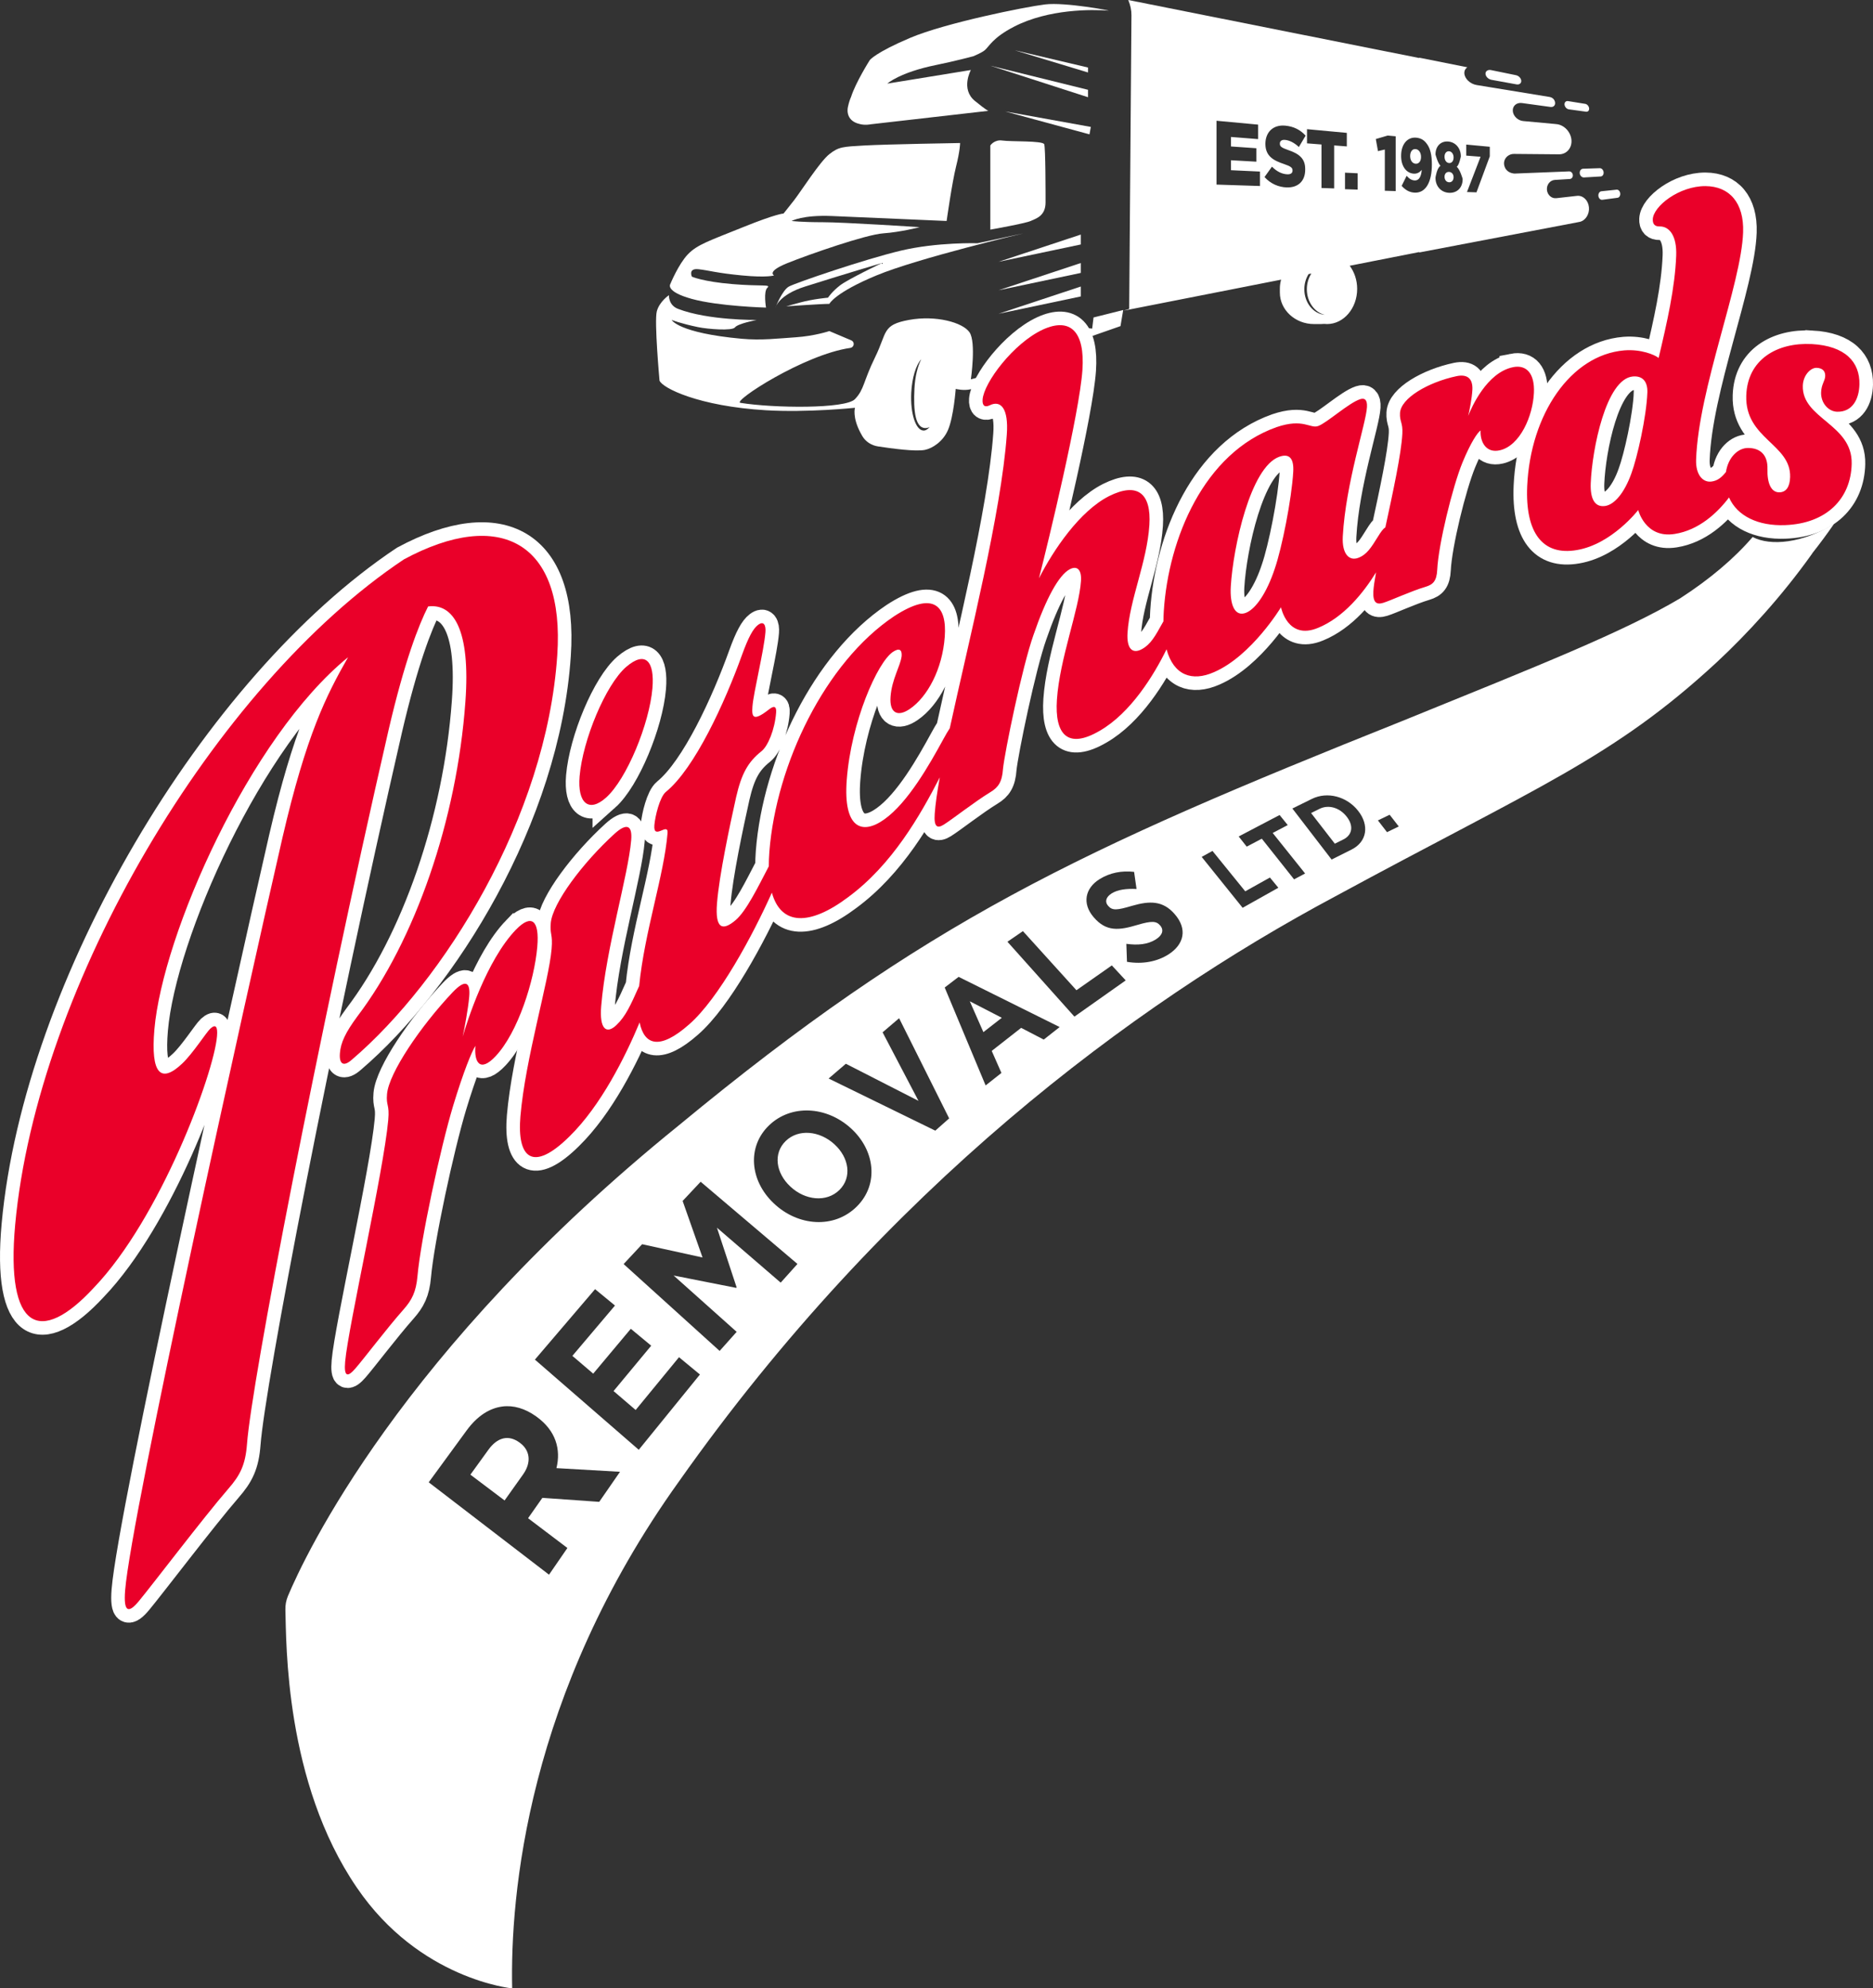 <?xml version="1.0" encoding="UTF-8"?> <svg xmlns="http://www.w3.org/2000/svg" id="Layer_2" data-name="Layer 2" viewBox="0 0 2449.62 2600"><rect x="0" y="0" width="2449.62" height="2600" fill="#333333" stroke="none"/><defs><style> .cls-1 { fill: #ea0029; } .cls-1, .cls-2 { stroke-width: 0px; } .cls-2, .cls-3 { fill: #fff; } .cls-3 { stroke: #fff; stroke-miterlimit: 10; stroke-width: 35.5px; } </style></defs><g id="Logo_overlaid_to_Drk_bGrnd" data-name="Logo overlaid to Drk bGrnd"><g><g><polygon class="cls-2" points="1422.98 88.31 1422.98 94.78 1326.9 65.66 1422.98 88.31"></polygon><polygon class="cls-2" points="1422.98 117.43 1422.98 127.14 1295.17 85.89 1422.98 117.43"></polygon><path class="cls-2" d="M1295.17,190.24s5.29-8.09,15.87-6.47c10.58,1.62,52.88,0,54.65,4.85,1.76,4.85,1.76,63.72,1.76,76.04,0,17.8-12.34,21.03-19.39,24.27-7.05,3.24-52.88,11.33-52.88,11.33v-110.02Z"></path><path class="cls-2" d="M1255.66,187.01s-96.96,1.62-125.16,3.24c-28.21,1.62-33.49,1.62-45.83,11.33-12.34,9.71-37.02,48.54-45.83,59.86-8.81,11.33-14.1,17.8-14.1,17.8,0,0-8.81,0-52.88,17.8-44.07,17.8-59.94,22.65-72.28,35.59-12.34,12.94-22.92,38.83-22.92,38.83,0,0-7.05,9.71,28.21,19.42,35.26,9.71,96.96,11.33,96.96,11.33,0,0-3.53-21.03,1.76-25.89,5.29-4.85-7.05-1.62-45.83-4.85-38.78-3.24-52.88-9.71-52.88-9.71,0,0-5.29-11.33,8.81-9.71,14.1,1.62,22.92,4.85,56.41,8.09,33.49,3.24,42.31,0,42.31,0,0,0-10.58-4.85,17.63-16.18,28.21-11.33,102.24-37.21,125.16-38.83,22.92-1.62,47.6-8.09,47.6-8.09,0,0-98.72-6.47-126.92-6.47-28.21,0-40.54-1.62-40.54-1.62,0,0,14.1-8.09,52.88-6.47,38.78,1.62,149.84,6.47,149.84,6.47,0,0,7.05-50.16,12.34-71.19,5.29-21.03,5.29-30.74,5.29-30.74Z"></path><path class="cls-2" d="M1278.58,318.06s-52.88-1.62-100.48,9.71c-47.6,11.33-137.5,42.07-146.31,46.92-8.81,4.85-17.63,27.5-17.63,27.5,0,0,3.97-16.52,38.78-27.5,56.41-17.8,100.48-30.74,100.48-30.74,0,0-44.07,21.03-54.65,29.12-10.58,8.09-15.87,16.18-15.87,16.18,0,0-19.39,1.62-37.02,6.47l-17.63,4.85s45.83-3.24,56.41-3.24c0,0,7.05-14.56,61.7-37.21,54.65-22.65,192.15-55.01,192.15-55.01l-59.94,12.94Z"></path><polygon class="cls-2" points="1413.51 374.68 1413.51 387.63 1305.98 410.28 1413.51 374.68"></polygon><polygon class="cls-2" points="1413.51 343.94 1413.51 356.89 1305.98 379.54 1413.51 343.94"></polygon><polygon class="cls-2" points="1413.51 306.73 1413.51 319.67 1305.98 342.33 1413.51 306.73"></polygon><polygon class="cls-2" points="1314.72 145.75 1424.89 175.68 1426.66 165.97 1314.72 145.75"></polygon><path class="cls-2" d="M1366.72,5.8c-26.44,3.24-130.45,24.27-176.28,43.68-45.83,19.42-52.88,29.12-52.88,29.12,0,0-18.43,28.99-24.5,48.2-1.41,2.99-2.71,6.94-3.96,12.42-2.4,10.55,2.33,19.73,14.2,22.66,7.63,2.44,15.62.63,15.62.63l153.76-17.58s-1.76,0-17.63-12.94c-19-15.5-5.29-40.45-5.29-40.45l-109.3,17.8s15.87-14.56,63.46-24.27c25.86-5.27,49.04-11.52,49.04-11.52,0,0,10.57-4.29,14.9-7.82,5.66-4.63,10.11-16.25,38.31-30.81,45.37-23.42,102.24-22.65,123.4-21.03,5.27.4-56.41-11.33-82.85-8.09Z"></path><path class="cls-2" d="M1430.18,415.13l-1.76,14.56-31.73-3.24-12.34,38.83-114.58,30.74s7.05-48.54-1.76-61.48c-8.81-12.94-44.07-22.65-79.33-16.18-35.26,6.47-28.21,16.18-44.07,48.54-15.87,32.36-14.1,42.07-26.44,55.01-12.34,12.94-106.4,11.85-149.84,4.85-10.94-1.76,83.19-63.1,143.41-71.75,5.63-.81,6.62-7.82,1.44-10.02l-28.5-12.07s-19.46,6.52-44.14,8.13c-22.43,1.47-44.66,4.3-70.68,1.91-83.01-7.62-91.44-24.6-91.44-24.6,0,0,11.41,4.57,34.27,9.34,13.09,2.73,45.06,5.22,48.58.37,3.53-4.85,28.21-9.71,28.21-9.71,0,0-63.27.76-102.77-14.51-12.69-4.9-11.81-17.85-11.81-17.85,0,0-12.34,8.09-15.87,21.03-3.53,12.94,3.53,90.6,3.53,90.6,3.53,9.71,51.23,33.62,139.26,38.83,54.65,3.24,116.35-3.24,116.35-3.24,0,0-3.6,12.05,7.05,32.36.85,1.62,1.68,3.12,2.48,4.49,4.24,7.28,11.84,12.36,20.72,13.69,17.69,2.65,49.14,7.03,61.42,4.47,9.7-2.02,23.49-10.84,29.97-25.89,7.49-17.39,10.14-53.8,10.14-53.8,0,0,10.49,2.71,19.83.4,34-8.39,114.72-32.14,121.64-37.21,4.83-3.55,12.34-33.98,12.34-33.98l24.68,1.62,37.02-12.94,3.53-21.03-38.78,9.71ZM1207.68,562.99c-10.13-.43-17.26-22.53-15.91-49.37.99-19.76,6.3-36.5,13.07-43.83-4.68,9.1-8.1,22.75-8.88,38.34-1.4,27.94.46,54.22,16.7,51.41,1.11-.19,2.2-.69,3.28-1.28-2.59,3.05-5.38,4.86-8.27,4.74Z"></path><path class="cls-2" d="M2051.81,142.97l22.54,3.11c2.51.35,4.29-1.67,4-4.46-.29-2.79-2.56-5.39-5.06-5.8l-22.48-3.63c-2.8-.45-4.89,1.62-4.62,4.61.27,3,2.82,5.78,5.62,6.17Z"></path><path class="cls-2" d="M2066.07,226.55c.3,3.17,2.81,5.64,5.53,5.48l21.88-1.28c2.43-.14,4.13-2.67,3.81-5.62-.32-2.94-2.55-5.27-4.98-5.2l-21.83.71c-2.72.09-4.72,2.74-4.41,5.91Z"></path><path class="cls-2" d="M1950.66,104.37l32.79,5.97c3.6.66,6.34-1.5,6.13-4.77-.21-3.26-3.29-6.52-6.88-7.25l-32.64-6.68c-4.1-.84-7.38,1.35-7.23,4.89.16,3.55,3.7,7.09,7.83,7.84Z"></path><path class="cls-2" d="M2114.37,248l-19.97,2.1c-2.48.26-4.27,3-3.94,6.1.33,3.1,2.65,5.38,5.14,5.05l20.01-2.65c2.23-.29,3.75-2.9,3.41-5.79-.34-2.88-2.42-5.04-4.64-4.81Z"></path><g><path class="cls-2" d="M1895.21,224.79c-3.47-.2-5.95,2.35-5.95,6.26v.17c0,3.65,2.13,6.96,5.95,7.13,3.79.17,5.88-2.92,5.88-6.53v-.17c0-3.87-2.44-6.67-5.88-6.87Z"></path><path class="cls-2" d="M1851.36,194.96c-4.39-.36-7.07,3.52-7.07,9.05v.2c0,5.43,2.82,9.6,7.22,9.89,4.36.28,6.99-3.59,6.99-8.75v-.2c0-5.46-2.77-9.83-7.13-10.19Z"></path><path class="cls-2" d="M1895.2,197.78c-3.66-.3-5.95,2.98-5.95,6.96v.2c0,4.49,2.36,8.01,5.95,8.26,3.57.24,5.89-2.83,5.89-7.27v-.2c0-3.94-2.25-7.66-5.89-7.95Z"></path><path class="cls-2" d="M2078.08,270.91c-.9-9.07-7.8-15.68-15.66-14.79l-27.03,3.04c-6.14.69-11.72-4.28-12.23-11.03-.51-6.71,4.18-12.48,10.29-12.86l19.65-1.21.37-.02v-.04c2.24-.35,3.81-2.56,3.57-5.14-.25-2.72-2.41-4.84-4.84-4.74l-70.7,2.81c-1.82.07-3.55-.31-5.22-.84-3.41-1.08-6.35-3.45-7.88-6.69-2.96-6.27-.81-12.23,3.62-15.52,2.21-1.64,4.95-2.64,7.98-2.61l58.87.52c10.18.09,17.32-8.46,16.34-19-.97-10.44-9.61-19.56-19.68-20.49-.34-.03-.67-.03-1-.04l-.02-.08-42.48-3.91c-6.97-.64-13.13-6.64-13.52-13.29-.39-6.6,5.08-11.18,11.99-10.24l37.54,5.14h.11s0,0,0,0c4.45.54,7.36-3.65,4.79-8.71-1.22-2.4-3.64-3.95-6.29-4.38l-74.96-12.26-20.49-3.35c-8.51-1.39-15.85-8.42-16.06-15.52-.1-3.29,1.4-5.95,3.85-7.71l-62.87-12.54v.46S1475.61,0,1475.61,0c2.74,6.57,4.22,13.26,4.17,19.9l-2.96,384.04-7.46,2.32,206.15-40.58c-1.03,3.67-1.63,7.48-1.63,11.43v5.55c0,22.6,20.06,41.09,44.57,41.09h9.35c1.41,0,2.8-.08,4.17-.21,1.19.13,2.4.21,3.62.21,21.75,0,39.39-20.59,39.39-46,0-11.6-3.71-22.15-9.77-30.23l29.46-5.82c17.67-3.46,39.67-7.8,61.48-12.11v.54s72.21-13.76,72.21-13.76l35.19-6.71,100.83-19.21c.13-.03.25-.09.38-.12.29-.04.58-.06.87-.11,7.92-1.51,13.39-10.16,12.48-19.3ZM1647.83,243.22l-56.81-1.84v-83.49l54.44,5.07v18.93l-35.5-2.8v12.43l33.14,2.31v17.58l-33.14-1.87v13.03l37.87,1.77v18.87ZM1682.94,245.09c-10.85-.34-21.35-4.9-29.12-13.59l9.74-13.58c6.15,6.26,12.93,9.69,19.99,10.01,4.49.2,6.89-1.6,6.89-4.78v-.42c0-3.25-2.08-5.15-10.76-8.1-13.8-4.63-24.66-10.08-24.74-26.51,0,.06,0,.11,0,.17v-.34c0,.06,0,.11,0,.17.08-15.24,10.07-25.31,26.03-23.81,11.12,1.05,19.69,5.5,26.6,13.06l-8.84,14.89c-5.9-5.6-12.41-8.88-18.23-9.34-4.44-.36-6.63,1.79-6.63,4.7v.37c0,3.48,2.13,5.16,10.69,8.15,13.94,4.72,22.45,10.8,22.45,24.68v1.16c0,14.96-9.5,23.56-24.07,23.1ZM1705.88,378.19c0-7.41,2.09-14.24,5.58-19.8l3.61-.71c-3.7,5.72-5.91,12.8-5.91,20.51,0,16.52,10.08,30.31,23.48,33.5-14.96-1.29-26.77-15.77-26.77-33.5ZM1744.88,246.37l-16.57-.54v-56.9l-18.94-1.49v-18.54l52.07,4.85v17.71l-16.57-1.3v56.2ZM1775.65,247.94l-16.57-.54v-21.63l16.57.82v21.35ZM1825.35,249.89l-14.2-.46v-53.92l-8.95,2.1-2.83-15.8,15.53-4.57,10.45.98v71.68ZM1872.69,215.25c0,22.22-7.71,37.11-22.2,36.66-7.31-.23-12.72-3.7-17.31-8.88l6.52-13.14c3.41,3.96,6.66,5.89,10.58,6.07,5.57.25,8.53-5.12,9.16-13.92-2.49,3.2-5.95,5.28-10.28,5.05-9.61-.51-16.7-9.33-16.7-23.1v-.2c0-15.58,8.52-24.83,19.78-23.76,7.06.67,11.18,3.89,14.79,9.39,3.45,5.16,5.67,13.11,5.67,25.62v.19ZM1912.93,234.27c0,11.17-7.2,18.18-17.45,17.86-10.45-.33-18.05-8.24-18.05-19.52v-.42s1.74-12.68,6.58-15.39c-3.49-3.05-6.58-14.75-6.58-14.75v-.22c0-10.53,6.89-17.68,16.83-16.74,9.76.92,16.31,9.1,16.31,19.3v.23s-2.04,11-5.37,13.54c4.37,3.31,7.73,15.74,7.73,15.74v.37ZM1948.43,204.46l-17.41,47.04-12.42-.4,17.78-46.13-18.72-1.48v-14.44l30.77,2.87v12.54Z"></path></g></g><g><path class="cls-2" d="M1091.22,1496.21l-.32-.29c-19.01-17.22-46.5-20.1-63.18-4.04-16.76,16.16-13.15,41.75,5.73,59.46l.32.3c19.07,17.91,47.15,21.07,64.05,4.39,16.81-16.59,12.6-42.39-6.59-59.81Z"></path><polygon class="cls-2" points="1310.23 1330.88 1268.35 1309.29 1286.13 1349.63 1310.23 1330.88"></polygon><path class="cls-2" d="M679.93,1886.62l-.45-.33c-14.63-10.72-29.15-6.54-40.64,9.32l-23.63,32.67,44.71,33.73,24.09-33.86c11.48-16.12,9.08-31.89-4.08-41.54Z"></path><path class="cls-2" d="M1761.13,1067.68c-9.19-11.65-23.53-15.86-35.3-10.05l-11.13,5.5,31.07,40.1,11.23-5.6c11.88-5.92,13.52-18.01,4.27-29.75l-.15-.19Z"></path><path class="cls-2" d="M2292.2,702.21c-24.12,28.08-55.91,55.02-94.78,80.15-74.03,43.97-185.72,88.18-363.15,160.3-424.47,169.61-623.38,261.82-946.39,528.81-364.53,294.68-489.66,564.08-511.27,615.45-2.43,5.78-3.56,11.95-3.36,18.26,1.33,41.9-1.1,224.93,93.42,363.04,81.91,120.42,203.16,131.78,203.16,131.78-2.59-119.91,18.65-384.46,218.07-662.73,270.4-383.28,592.8-623.39,857.99-764.92,265.19-143.8,363.6-180.89,499.17-306.19,39.87-37.05,85.14-86.28,124.67-141.84.25-.35.39-.71.62-1.06,10.22-12.92,19.58-25.64,28.26-38.19-40.91,25.07-82.75,29.49-106.42,17.13ZM783.71,1963.84l-74.37-5.22-.31.44-18.39,26.17,51.44,38.94-24.03,34.91-157.35-120.8,49.69-67.95c13.62-18.58,29.56-28.93,46.59-31.16,14.45-1.89,29.73,2.49,44.35,13.02l.44.32c25.24,18.2,32.02,42.72,25.99,67.24l83.14,4.79-27.2,39.31ZM835.42,1895.77l-135.83-117.92,78.68-92.13,26.04,21.42-55.71,65.81,27.24,23.26,49.17-58.67,26.67,22.1-49.23,59.32,28.91,24.76,56.69-69.02,27.36,22.63-79.98,98.43ZM1021.03,1677.19l-83.37-71.84,25.74,78.06-.58.64-81.83-16.17,82.46,73.66-22.27,24.96-125.57-113.6,24.21-25.94,79.01,17.36-26.05-73.94,23.57-25.11,126.61,107.48-21.93,24.44ZM1120.61,1577.63c-29.58,29.46-76.95,26.01-108.6-4.13l-.32-.3c-31.14-29.58-34.9-73.9-5.73-101.82,28.92-27.62,74.65-24.84,106.15,3.31l.32.29c32.01,28.67,37.48,73.52,8.17,102.65ZM1223.25,1478.47l-139.52-68.18,22.53-19.31,95,48.53-46.95-89.63,21.6-18.43,65.47,130.97-18.14,16.06ZM1365.06,1359.37l-29.54-15.32-38.48,30.13,12.69,28.82-20.67,16.33-53.52-128.05,18.21-13.92,132.14,65.63-20.83,16.39ZM1405.17,1329.36l-87.57-97.9,20.24-13.9,69.99,77.29,46.29-32.47,18.15,19.61-67.1,47.38ZM1528.21,1247.99c-14.45,9.23-33.62,13.22-54.27,9.7l-.84-23.5c14.88,1.98,27.88.99,38.73-5.91,8.54-5.42,10.6-12.22,5.57-18.01l-.25-.28c-4.77-5.48-10.45-6.24-29.89-.47-23.41,6.98-40.41,9.26-56.93-10.2l-.24-.28c-14.94-17.57-11.08-37.58,8.01-49.46,13.59-8.44,28.93-11.32,45.14-9.51l3.19,22.4c-13.43-.69-24.67.85-32.57,5.78-7.9,4.94-8.87,11.25-4.84,15.94l.24.28c5.47,6.37,11.29,5.91,31.28,0,23.52-6.86,40.44-6.56,55.37,10.39l.25.28c17.19,19.54,12.55,39.77-7.97,52.88ZM1625.18,1187.05l-53.56-66.57,14.12-7.8,42.86,52.83,32.28-18.05,11.01,13.37-46.71,26.22ZM1692.46,1149.85l-42.2-53.17-19.75,10.4-10.48-13.31,53.5-28.05,10.65,13.14-19.67,10.34,42.38,52.98-14.43,7.68ZM1767.44,1111.02l-25.88,12.94-51.32-66.74,25.47-12.55c20.48-10.08,45.72-3.06,60.35,15.34l.15.19c14.79,18.63,12.03,40.42-8.77,50.81ZM1814.01,1088.14l-11.89-15.38,15.34-7.38,11.94,15.33-15.39,7.43Z"></path></g><path class="cls-3" d="M444.53,1377.4c1.08-14.35,7.52-27.46,22.62-48.04,75.72-99.56,130.3-256.93,141.5-411.51,6.99-94.95-15.88-129.1-48.75-124.84-12.24,24.2-30.64,70.96-51.7,161.55-93.55,407.48-179.04,852.59-185.14,933.43-2.05,27.37-8.83,40.96-24.65,59.01-31.95,36.88-99.06,125.29-116.76,146.6-13.36,16.2-20.36,15.33-17.99-14.13,8.02-99.23,156.19-768.46,205.73-984,31.4-135.35,57.45-186.23,85.87-236.11-129.15,105.23-242.6,362.83-253.34,486.73-5.07,58.86,8.69,70.9,36.36,44.65,13.72-12.86,31.53-40.86,36.75-45.63,7.28-6.66,9.81-2.46,8.79,9.86-4.07,49.16-74.3,238.28-161.01,328.79-70.25,76.07-115.46,55.82-102.99-82.11,28.64-312.96,260.95-705.28,508.48-870.22,125.9-67.81,210.63-22.26,200.52,125.29-14.14,212.58-148.87,426.78-268.58,528.9-10.68,9.55-16.79,6.15-15.7-8.19Z"></path><g><path class="cls-3" d="M674.79,1215.63c-38.64,40.04-64.02,120.68-69.64,139.86,2.19-10.05,7.12-36.21,8.51-52.02,1.82-20.69-5.86-22.59-21.75-5.89-42.1,44.56-83.25,105.46-85.72,132.86-1.46,16.18,3.47,13.08,1.57,34.21-6.02,67.04-52.19,269.58-56.32,315.58-1.89,21.12,3.53,20.46,13.24,9.33,11.18-12.79,40.69-51.92,62.87-77.01,11.06-12.46,16.64-23.12,18.45-43.82,4.17-47.52,29.88-167.15,46.61-222.7,13.86-45.68,24.63-71.46,29.18-78.48-1.9,21.78,6.1,35.16,26.27,13.68,29.41-31.11,50.84-99.09,54.63-143.14,3.08-35.75-7.96-42.95-27.89-22.46Z"></path><path class="cls-3" d="M792.66,1042.94c27.06-24.17,56.75-96.66,60.64-143.11,2.93-34.87-8.89-49.63-34.31-27.8-26.95,23.32-56.88,95.62-60.95,143.09-3.05,35.58,12.45,47.77,34.62,27.82Z"></path><path class="cls-3" d="M1978.83,480.14c-34.35,6.94-54.3,52.57-58.65,63.69,1.57-6.28,4.94-23.1,5.49-34.22.71-14.56-6.58-20.69-20.68-17.74-37.32,7.94-72.95,28.81-73.98,48.22-.61,11.46,3.85,12.16,3.06,27.11-1.38,26.36-12.41,77.03-22.23,122.42-2.95,1.87-5.52,5.42-9.52,11.86-9.09,14.64-14.69,23.69-25.82,27.93-11.8,4.53-21.58-4.81-20.32-28.05,3.83-69.88,30.45-147.6,31.63-169.07.54-9.85-3.15-12.18-8.98-10.29-14.93,4.86-43.93,31.37-55.04,35.13-10.48,3.56-19.32-10.52-54.18,1.38-95.03,33.64-141.55,145.83-147.56,240.92-.28,4.54-.43,8.88-.46,13.04-.42.73-.83,1.46-1.28,2.27-9.52,17.18-15.38,27.8-26.84,34.06-12.15,6.67-20.19-.13-18.82-21.49,2.82-43.75,25.43-92.24,28.56-140.75,2.7-41.79-15.75-56.26-52.64-37.88-38.47,19.5-72.74,70.19-91.76,107.55,12.64-49.55,52.92-215.85,56.84-272.33,3.51-50.52-15.96-69.24-51.65-53.01-38.62,17.89-77.29,69.53-78.9,91.53-.62,8.38,3.19,10.55,9.36,7.52,14.36-7.02,24.77,3.93,22.3,38.11-7.4,103.21-49.07,266.94-74.59,384.22-2.56,3.84-5.35,8.69-8.35,14.17-18.19,33.34-46.2,82.78-76.98,104.77-29.52,21.29-54.19,11.92-49.42-51.39,5.78-76.35,40.17-153.82,60.35-167.37,8.33-5.56,12.09-3.03,11.46,5.46-1.64,13.2-12.78,29.79-14.52,53.16-1.58,21.25,9.24,26.88,25.23,15.93,22.87-15.57,42.57-51.68,45.68-94.49,2.89-39.73-13.88-60.86-66.35-26.64-90.11,60.34-154.08,193.24-163.05,307.9-.53,6.76-.74,13.06-.73,19.01-.36.7-.71,1.38-1.09,2.11-12.43,23.68-28.25,56.48-42.47,68.43-17.1,14.43-26.85,11.23-24.18-22.31,2.94-36.93,16.74-101.65,25-138.71,7.09-30.83,15.57-45.99,33.18-60.01,8.44-6.69,17.38-28.3,19.12-50.46.7-8.87-3.24-8.91-8.84-4.54-21.07,16.53-23.26,10.92-22.1-3.61,1.52-19.03,15.01-72.49,16.98-97.09.72-8.95-2.06-15.26-9.75-9.4-6.3,4.8-12.46,15.84-20.93,39.25-22.16,61.68-61.73,148.36-99.61,179.12-7.89,6.45-14.02,31.86-14.97,43.37-1.71,20.71,18.45-4.53,17.23,10.35-4.55,55.43-30.07,128.73-37.12,199.97-.21.46-.41.91-.62,1.38-10.53,23.67-17.02,38.27-29.22,49.86-12.95,12.34-22.32,5.3-19.82-24.84,6.38-76.6,35.37-170.81,39.23-217.17,1.65-19.71-6.01-22.48-21.69-8.34-41.53,37.8-81.27,90.8-83.51,116.92-1.32,15.44,2.82,13.74,1.1,33.89-3.64,42.64-34.29,142.78-40.77,218.73-4.64,54.5,15.9,74.05,64.15,26.31,40.86-39.92,72.87-103.75,91.74-149.07,6.09,29.83,26.26,36.49,64.49,2.82,39.03-33.89,83.71-117.06,108.48-172.49,11.94,43.03,49.42,43.73,99.77,5.87,57.31-42.18,94.07-106.51,119.85-156.61-3.39,18.79-5.73,34.89-6.63,47.44-1.25,17.59,3.32,19.67,11.79,14.38,11.27-7.02,39.72-29.5,61.4-42.77,9.77-5.94,14.92-12.93,16.1-30.13,2.15-21.65,25.19-134.07,39.96-175.37,16.48-47.85,33.03-78.05,47.33-85.68,9.52-5.04,15.7.32,14.7,15.24-2.53,37.75-27.86,101.52-31.47,155.28-3.06,45.7,14.16,65.09,55.93,40.71,40.66-23.35,71-72.93,87.44-106.59,9.23,33.88,33.18,42.69,62.21,29.84,49.22-21.36,87.47-84.8,87.47-84.8,0,0,8.6,43.55,48.49,26.93,33.28-13.59,59.14-45.48,75.82-72.53-1.92,10.51-3.2,19.08-3.5,24.77-.78,14.93,4.29,17.68,12.87,15.05,9.89-3.02,35.75-15.11,55.4-20.98,9.81-2.9,14.54-7.67,15.25-22.2,1.63-33.39,20.02-108.46,33.07-140.43,10.82-26.2,19.7-39.21,23.63-41.8-.73,15.3,7.44,30.13,25.37,25.89,26.17-6.09,43.02-44.47,44.41-75.24,1.14-25-9.59-36.95-27.33-33.43ZM1691.37,616.91c-2.07,35.8-14.83,99.83-24.19,126.82-10.26,31.04-24.53,52.16-37.26,57.42-14.77,6.14-21.67-10.08-20.22-34.35,3.09-51.43,25.68-156.01,63.44-169.55,13.85-4.91,19.19,3.12,18.23,19.66Z"></path><path class="cls-3" d="M2369.55,449.92c-45.22-2.36-84.19,19.93-85.69,67.48-1.74,56.4,58.53,63.17,57.37,106.37-.34,13.15-5.41,19.82-13.97,20.01-11.02.26-16.19-12.17-15.68-30.65.51-17.77-9-27.39-25.53-27.35-12.65.04-25.66,11.65-28.77,31.46-5.75,7.01-10.71,11.37-18.95,12.44-11.17,1.47-20.74-8.7-20.07-28.62,3.19-93.07,59.16-229.16,61.49-297.34,1.34-38.43-17.8-60.17-49.28-60.36-34.67-.09-68.15,26.45-68.84,43.3-.26,6.41,2.68,9.56,8.82,9.43,12.88-.25,22.79,12.23,21.78,38.33-1.61,41.84-11.95,87.24-22.97,133.64-5.4-4.29-23.07-11.62-44.86-9.9-70.19,5.88-122.84,83.7-127.04,177.49-2.7,61.15,20.24,91.4,65.06,83.6,45.8-7.75,80.13-52.33,80.13-52.33,0,0,9.29,37.42,47.63,31.3,31.75-4.93,55.87-27.58,71.16-47.72,10.65,24.33,38.28,37.55,73.39,36.16,53.78-2,86.03-34.18,87.01-80.22,1.15-51.91-65.09-58.71-63.92-101.93.39-13.95,10.31-23.84,18.14-23.51,6.62.28,11.35,3.38,11.16,10.65-.17,6.54-5.1,10.74-5.38,21.64-.35,13.8,9.63,24.89,21.07,25.12,19.84.43,28.62-16.47,29.06-35.72.68-29.28-18.55-50.41-62.3-52.78ZM2154.51,513.44c-1.2,31.58-13.18,84.8-20.83,105.43-9.11,25.63-22.24,40.94-34.26,42.74-13.94,2.1-19.77-9.77-18.96-29.86,1.8-44.28,19.98-136.2,55-139.45,13.09-1.18,19.6,6.92,19.06,21.15Z"></path></g><path class="cls-1" d="M444.53,1377.4c1.08-14.35,7.52-27.46,22.62-48.04,75.72-99.56,130.3-256.93,141.5-411.51,6.99-94.95-15.88-129.1-48.75-124.84-12.24,24.2-30.64,70.96-51.7,161.55-93.55,407.48-179.04,852.59-185.14,933.43-2.05,27.37-8.83,40.96-24.65,59.01-31.95,36.88-99.06,125.29-116.76,146.6-13.36,16.2-20.36,15.33-17.99-14.13,8.02-99.23,156.19-768.46,205.73-984,31.4-135.35,57.45-186.23,85.87-236.11-129.15,105.23-242.6,362.83-253.34,486.73-5.07,58.86,8.69,70.9,36.36,44.65,13.72-12.86,31.53-40.86,36.75-45.63,7.28-6.66,9.81-2.46,8.79,9.86-4.07,49.16-74.3,238.28-161.01,328.79-70.25,76.07-115.46,55.82-102.99-82.11,28.64-312.96,260.95-705.28,508.48-870.22,125.9-67.81,210.63-22.26,200.52,125.29-14.14,212.58-148.87,426.78-268.58,528.9-10.68,9.55-16.79,6.15-15.7-8.19Z"></path><g><path class="cls-1" d="M674.79,1215.63c-38.64,40.04-64.02,120.68-69.64,139.86,2.19-10.05,7.12-36.21,8.51-52.02,1.82-20.69-5.86-22.59-21.75-5.89-42.1,44.56-83.25,105.46-85.72,132.86-1.46,16.18,3.47,13.08,1.57,34.21-6.02,67.04-52.19,269.58-56.32,315.58-1.89,21.12,3.53,20.46,13.24,9.33,11.18-12.79,40.69-51.92,62.87-77.01,11.06-12.46,16.64-23.12,18.45-43.82,4.17-47.52,29.88-167.15,46.61-222.7,13.86-45.68,24.63-71.46,29.18-78.48-1.9,21.78,6.1,35.16,26.27,13.68,29.41-31.11,50.84-99.09,54.63-143.14,3.08-35.75-7.96-42.95-27.89-22.46Z"></path><path class="cls-1" d="M792.66,1042.94c27.06-24.17,56.75-96.66,60.64-143.11,2.93-34.87-8.89-49.63-34.31-27.8-26.95,23.32-56.88,95.62-60.95,143.09-3.05,35.58,12.45,47.77,34.62,27.82Z"></path><path class="cls-1" d="M1978.83,480.14c-34.35,6.94-54.3,52.57-58.65,63.69,1.57-6.28,4.94-23.1,5.49-34.22.71-14.56-6.58-20.69-20.68-17.74-37.32,7.94-72.95,28.81-73.98,48.22-.61,11.46,3.85,12.16,3.06,27.11-1.38,26.36-12.41,77.03-22.23,122.42-2.95,1.87-5.52,5.42-9.52,11.86-9.09,14.64-14.69,23.69-25.82,27.93-11.8,4.53-21.58-4.81-20.32-28.05,3.83-69.88,30.45-147.6,31.63-169.07.54-9.85-3.15-12.18-8.98-10.29-14.93,4.86-43.93,31.37-55.04,35.13-10.48,3.56-19.32-10.52-54.18,1.38-95.03,33.64-141.55,145.83-147.56,240.92-.28,4.54-.43,8.88-.46,13.04-.42.73-.83,1.46-1.28,2.27-9.52,17.18-15.38,27.8-26.84,34.06-12.15,6.67-20.19-.13-18.82-21.49,2.82-43.75,25.43-92.24,28.56-140.75,2.7-41.79-15.75-56.26-52.64-37.88-38.47,19.5-72.74,70.19-91.76,107.55,12.64-49.55,52.92-215.85,56.84-272.33,3.51-50.52-15.96-69.24-51.65-53.01-38.62,17.89-77.29,69.53-78.9,91.53-.62,8.38,3.19,10.55,9.36,7.52,14.36-7.02,24.77,3.93,22.3,38.11-7.4,103.21-49.07,266.94-74.59,384.22-2.56,3.84-5.35,8.69-8.35,14.17-18.19,33.34-46.2,82.78-76.98,104.77-29.52,21.29-54.19,11.92-49.42-51.39,5.78-76.35,40.17-153.82,60.35-167.37,8.33-5.56,12.09-3.03,11.46,5.46-1.64,13.2-12.78,29.79-14.52,53.16-1.58,21.25,9.24,26.88,25.23,15.93,22.87-15.57,42.57-51.68,45.68-94.49,2.89-39.73-13.88-60.86-66.35-26.64-90.11,60.34-154.08,193.24-163.05,307.9-.53,6.76-.74,13.06-.73,19.01-.36.7-.71,1.38-1.09,2.11-12.43,23.68-28.25,56.48-42.47,68.43-17.1,14.43-26.85,11.23-24.18-22.31,2.94-36.93,16.74-101.65,25-138.71,7.09-30.83,15.57-45.99,33.18-60.01,8.44-6.69,17.38-28.3,19.12-50.46.7-8.87-3.24-8.91-8.84-4.54-21.07,16.53-23.26,10.92-22.1-3.61,1.52-19.03,15.01-72.49,16.98-97.09.72-8.95-2.06-15.26-9.75-9.4-6.3,4.8-12.46,15.84-20.93,39.25-22.16,61.68-61.73,148.36-99.61,179.12-7.89,6.45-14.02,31.86-14.97,43.37-1.71,20.71,18.45-4.53,17.23,10.35-4.55,55.43-30.07,128.73-37.12,199.97-.21.46-.41.91-.62,1.38-10.53,23.67-17.02,38.27-29.22,49.86-12.95,12.34-22.32,5.3-19.82-24.84,6.38-76.6,35.37-170.81,39.23-217.17,1.65-19.71-6.01-22.48-21.69-8.34-41.53,37.8-81.27,90.8-83.51,116.92-1.32,15.44,2.82,13.74,1.1,33.89-3.64,42.64-34.29,142.78-40.77,218.73-4.64,54.5,15.9,74.05,64.15,26.31,40.86-39.92,72.87-103.75,91.74-149.07,6.09,29.83,26.26,36.49,64.49,2.82,39.03-33.89,83.71-117.06,108.48-172.49,11.94,43.03,49.42,43.73,99.77,5.87,57.31-42.18,94.07-106.51,119.85-156.61-3.39,18.79-5.73,34.89-6.63,47.44-1.25,17.59,3.32,19.67,11.79,14.38,11.27-7.02,39.72-29.5,61.4-42.77,9.77-5.94,14.92-12.93,16.1-30.13,2.15-21.65,25.19-134.07,39.96-175.37,16.48-47.85,33.03-78.05,47.33-85.68,9.52-5.04,15.7.32,14.7,15.24-2.53,37.75-27.86,101.52-31.47,155.28-3.06,45.7,14.16,65.09,55.93,40.71,40.66-23.35,71-72.93,87.44-106.59,9.23,33.88,33.18,42.69,62.21,29.84,49.22-21.36,87.47-84.8,87.47-84.8,0,0,8.6,43.55,48.49,26.93,33.28-13.59,59.14-45.48,75.82-72.53-1.92,10.51-3.2,19.08-3.5,24.77-.78,14.93,4.29,17.68,12.87,15.05,9.89-3.02,35.75-15.11,55.4-20.98,9.81-2.9,14.54-7.67,15.25-22.2,1.63-33.39,20.02-108.46,33.07-140.43,10.82-26.2,19.7-39.21,23.63-41.8-.73,15.3,7.44,30.13,25.37,25.89,26.17-6.09,43.02-44.47,44.41-75.24,1.14-25-9.59-36.95-27.33-33.43ZM1691.37,616.91c-2.07,35.8-14.83,99.83-24.19,126.82-10.26,31.04-24.53,52.16-37.26,57.42-14.77,6.14-21.67-10.08-20.22-34.35,3.09-51.43,25.68-156.01,63.44-169.55,13.85-4.91,19.19,3.12,18.23,19.66Z"></path><path class="cls-1" d="M2369.55,449.92c-45.22-2.36-84.19,19.93-85.69,67.48-1.74,56.4,58.53,63.17,57.37,106.37-.34,13.15-5.41,19.82-13.97,20.01-11.02.26-16.19-12.17-15.68-30.65.51-17.77-9-27.39-25.53-27.35-12.65.04-25.66,11.65-28.77,31.46-5.75,7.01-10.71,11.37-18.95,12.44-11.17,1.47-20.74-8.7-20.07-28.62,3.19-93.07,59.16-229.16,61.49-297.34,1.34-38.43-17.8-60.17-49.28-60.36-34.67-.09-68.15,26.45-68.84,43.3-.26,6.41,2.68,9.56,8.82,9.43,12.88-.25,22.79,12.23,21.78,38.33-1.61,41.84-11.95,87.24-22.97,133.64-5.4-4.29-23.07-11.62-44.86-9.9-70.19,5.88-122.84,83.7-127.04,177.49-2.7,61.15,20.24,91.4,65.06,83.6,45.8-7.75,80.13-52.33,80.13-52.33,0,0,9.29,37.42,47.63,31.3,31.75-4.93,55.87-27.58,71.16-47.72,10.65,24.33,38.28,37.55,73.39,36.16,53.78-2,86.03-34.18,87.01-80.22,1.15-51.91-65.09-58.71-63.92-101.93.39-13.95,10.31-23.84,18.14-23.51,6.62.28,11.35,3.38,11.16,10.65-.17,6.54-5.1,10.74-5.38,21.64-.35,13.8,9.63,24.89,21.07,25.12,19.84.43,28.62-16.47,29.06-35.72.68-29.28-18.55-50.41-62.3-52.78ZM2154.51,513.44c-1.2,31.58-13.18,84.8-20.83,105.43-9.11,25.63-22.24,40.94-34.26,42.74-13.94,2.1-19.77-9.77-18.96-29.86,1.8-44.28,19.98-136.2,55-139.45,13.09-1.18,19.6,6.92,19.06,21.15Z"></path></g></g></g></svg> 